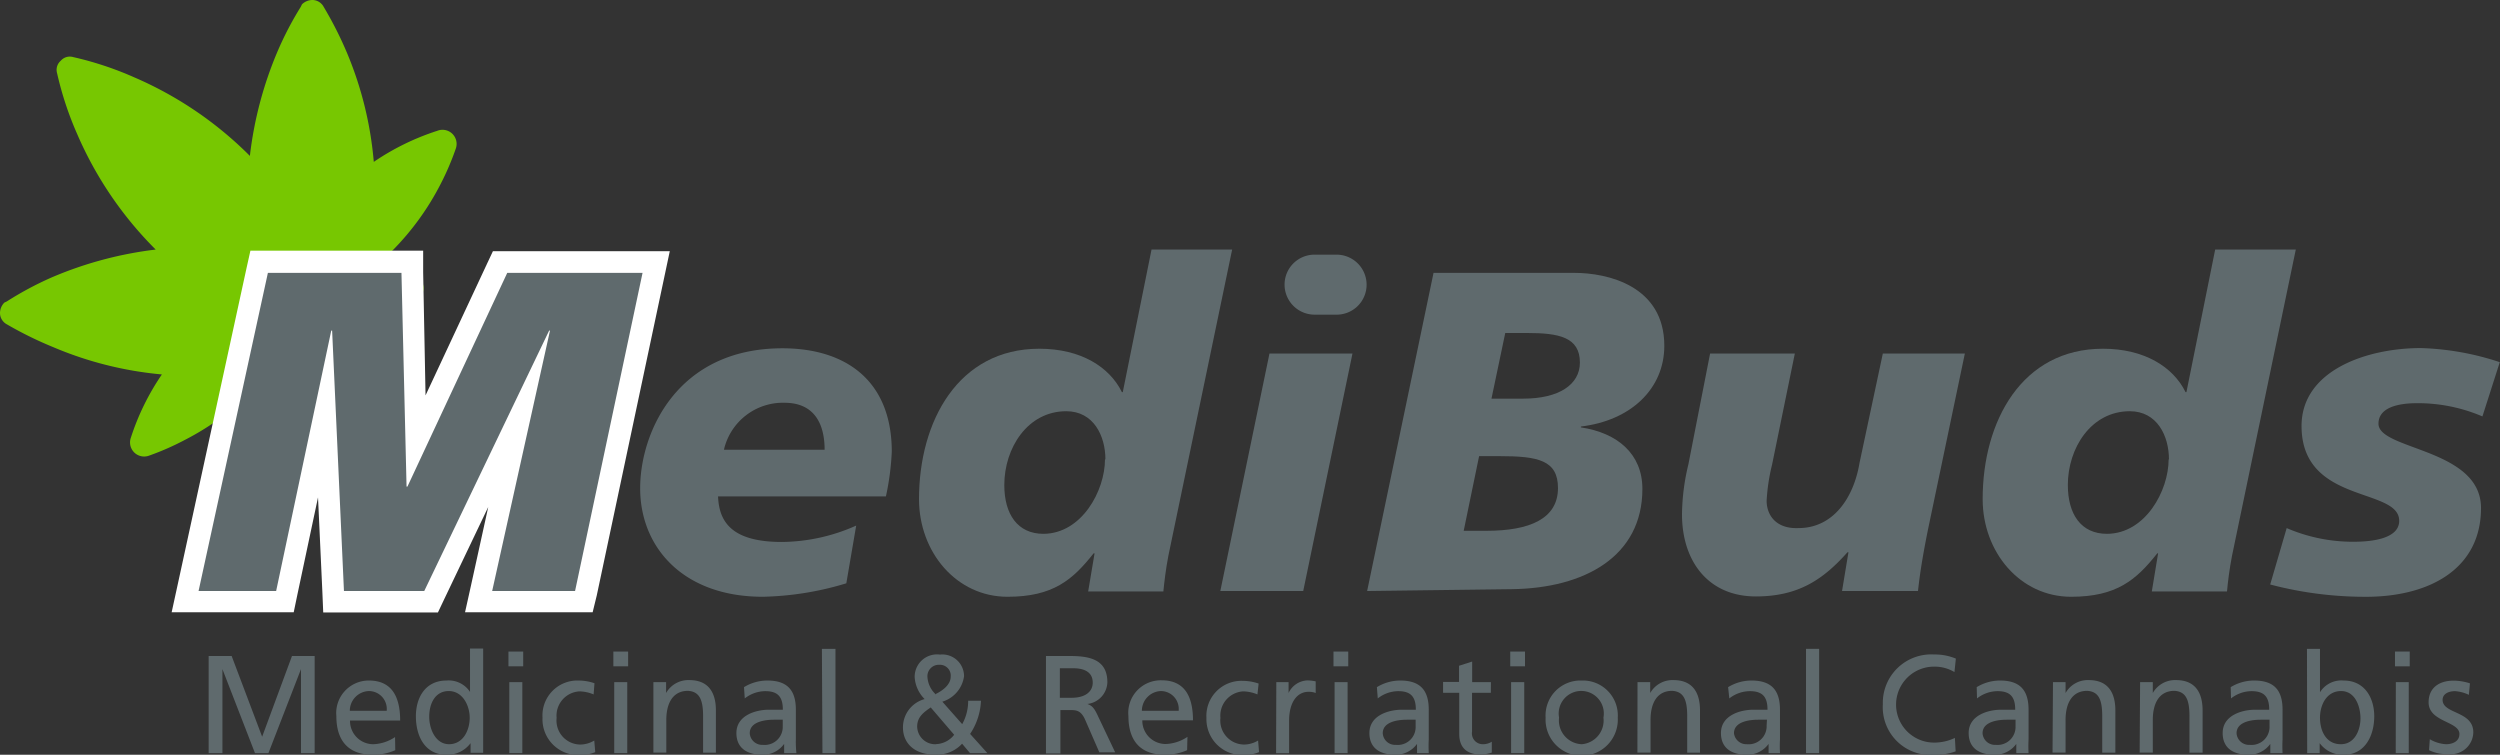 <svg xmlns="http://www.w3.org/2000/svg" viewBox="0 0 230.41 69.56"><rect x="0" y="0" width="230.41" height="69.56" fill="#333333" stroke="none"/><defs><style>.cls-1{fill:#77c701;}.cls-2{fill:#5f6a6d;}.cls-3{fill:#fff;}</style></defs><title>Medibuds-Logo</title><g id="Layer_2" data-name="Layer 2"><g id="Layer_1-2" data-name="Layer 1"><path class="cls-1" d="M40.29,12.06A1.3,1.3,0,0,1,42,13.72a24.62,24.62,0,0,1-1.37,3.2,24.69,24.69,0,0,1-4.46,6.17l-1,1a19.28,19.28,0,0,1,3.14,1.32,1.26,1.26,0,0,1,0,2.28,18.6,18.6,0,0,1-1.88.86,30.22,30.22,0,0,1-4.75,1.31l3.66,3.66a.71.71,0,0,1,0,.92l-.91.91a.71.71,0,0,1-.92,0l-3.66-3.66a30.22,30.22,0,0,1-1.31,4.75,18.6,18.6,0,0,1-.86,1.88,1.26,1.26,0,0,1-2.28,0,16.15,16.15,0,0,1-1.26-3.2l-1,1a24.69,24.69,0,0,1-6.17,4.46A24.62,24.62,0,0,1,13.72,42a1.3,1.3,0,0,1-1.66-1.66,22.69,22.69,0,0,1,2.86-5.83A33.18,33.18,0,0,1,4.92,32,34.32,34.32,0,0,1,.63,29.89a1.19,1.19,0,0,1-.63-1,1.39,1.39,0,0,1,.4-1l.23-.11A30.44,30.44,0,0,1,4.69,25.6,34.85,34.85,0,0,1,14.35,23l-.23-.23a34.07,34.07,0,0,1-7-10.4A30.55,30.55,0,0,1,5.26,6.74,1.1,1.1,0,0,1,5.6,5.6a1.1,1.1,0,0,1,1.14-.34A30.55,30.55,0,0,1,12.4,7.14a34.07,34.07,0,0,1,10.4,7l.23.23A34.85,34.85,0,0,1,25.6,4.69,30.44,30.44,0,0,1,27.72.63L27.83.4a1.39,1.39,0,0,1,1-.4,1.19,1.19,0,0,1,1,.63A34.32,34.32,0,0,1,32,4.92a33.18,33.18,0,0,1,2.45,10A22.69,22.69,0,0,1,40.29,12.06Z"/><polygon class="cls-2" points="44.11 55.47 47.9 38.42 39.73 55.47 30.75 55.47 29.95 37.99 26.26 55.47 17.06 55.47 23.88 24.15 37.93 24.15 38.32 40.73 46.06 24.15 60.45 24.15 53.81 55.47 44.11 55.47"/><path class="cls-3" d="M59.22,25.15,53,54.47H45.36l5.33-24h-.08l-11.51,24H31.7l-1.09-24h-.08l-5.08,24H18.3l6.39-29.32H37l.47,19.7h.08l9.2-19.7H59.22m2.47-2H45.43l-.54,1.15L39.22,36.44,39,25.1l0-2H23.08l-.35,1.57L16.35,54l-.53,2.43H27.07l.33-1.59,1.91-9,.4,8.7.08,1.91H40.36l.54-1.14L45,46.72,43.4,54l-.54,2.43H54.62L55,54.88l6.22-29.32.51-2.41Z"/><path class="cls-2" d="M78,53.76A28.27,28.27,0,0,1,70.3,55C63,55,59,50.48,59,45c0-5.09,3.36-12.9,13.11-12.9,5.75,0,10.08,2.9,10.08,9.54a24.48,24.48,0,0,1-.54,4.11H66.18c.09,2.35,1.26,4.2,5.89,4.2a17.08,17.08,0,0,0,6.84-1.51Zm-2-12.31c0-2.35-.92-4.33-3.7-4.33a5.58,5.58,0,0,0-5.58,4.33Z"/><path class="cls-2" d="M100.88,51h-.09c-1.93,2.44-3.73,4-7.94,4-4.7,0-8.15-4.11-8.15-9,0-7.18,3.62-13.86,11.09-13.86,3.83,0,6.47,1.68,7.61,4h.08L106.13,23h7.43l-5.88,28.23c-.25,1.31-.37,2.4-.46,3.28h-6.93Zm1-8.65c0-2.18-1.09-4.45-3.61-4.45-3.57,0-5.71,3.4-5.71,6.8,0,2.69,1.22,4.5,3.61,4.5C99.7,49.18,101.84,45.23,101.84,42.33Z"/><polygon class="cls-2" points="117 32.58 124.65 32.58 120.11 54.47 112.47 54.47 117 32.58"/><path class="cls-2" d="M121.18,23.47h2a2.77,2.77,0,0,1,2.71,3.35h0A2.76,2.76,0,0,1,123.16,29h-2a2.77,2.77,0,0,1-2.71-3.34h0A2.76,2.76,0,0,1,121.18,23.47Z"/><path class="cls-2" d="M132.12,25.15h13c3,0,8.27,1.17,8.27,6.72,0,3.95-3.07,6.89-7.69,7.44v.08c3.36.5,5.67,2.44,5.67,5.67,0,6.22-5.33,9.16-12.05,9.24L126,54.47Zm2.78,23.77H137c3.95,0,6.59-1.09,6.59-3.94,0-2.57-1.85-2.94-5.38-2.94h-1.89Zm2.56-12.18h2.94c3.28,0,5.21-1.3,5.21-3.32,0-2.35-1.93-2.73-4.88-2.73h-2Z"/><path class="cls-2" d="M177.7,48.76c-.38,1.89-.72,3.74-.93,5.71h-7l.59-3.57h-.09c-2.18,2.44-4.45,4.07-8.44,4.07-4.41,0-6.81-3.27-6.81-7.56a20.31,20.31,0,0,1,.59-4.62l2-10.21h7.81l-2.1,10.25a17.75,17.75,0,0,0-.5,3.32c0,1.3.84,2.61,2.94,2.52,3.19,0,5.08-2.77,5.62-6l2.15-10.09h7.56Z"/><path class="cls-2" d="M198.9,51h-.08c-1.93,2.44-3.74,4-7.94,4-4.7,0-8.15-4.11-8.15-9,0-7.18,3.61-13.86,11.09-13.86,3.82,0,6.47,1.68,7.61,4h.08L204.16,23h7.43l-5.88,28.23c-.25,1.31-.38,2.4-.46,3.28h-6.93Zm1-8.65c0-2.18-1.09-4.45-3.61-4.45-3.57,0-5.71,3.4-5.71,6.8,0,2.69,1.21,4.5,3.61,4.5C197.73,49.18,199.87,45.23,199.87,42.33Z"/><path class="cls-2" d="M210.75,48.67a15.39,15.39,0,0,0,6.13,1.26c1.22,0,4.24-.12,4.24-1.93,0-3.11-9-1.51-9-8.74,0-5.12,6-7.18,11-7.18a25.25,25.25,0,0,1,7.27,1.3l-1.6,5a15.07,15.07,0,0,0-6.05-1.22c-1.68,0-3.53.38-3.53,1.89,0,2.44,9.45,2.27,9.45,7.77S224.1,54.89,218.43,55a34.42,34.42,0,0,1-9.2-1.13Z"/><path class="cls-2" d="M19.23,60.46h2.12l2.81,7.44,2.75-7.44H29v8.95H27.74V61.67h0l-3,7.74H23.5l-3-7.74h0v7.74H19.23Z"/><path class="cls-2" d="M36.43,69.14a5,5,0,0,1-2.07.42C32,69.56,31,68.15,31,66A3,3,0,0,1,34,62.72c2.18,0,2.88,1.59,2.88,3.69H32.26a2.14,2.14,0,0,0,2.15,2.18,3.83,3.83,0,0,0,2-.66Zm-.79-3.63A1.65,1.65,0,0,0,34,63.69a1.82,1.82,0,0,0-1.76,1.82Z"/><path class="cls-2" d="M43.37,68.49h0a2.65,2.65,0,0,1-2.23,1.07c-2,0-2.81-1.75-2.81-3.54s.92-3.3,2.82-3.3a2.35,2.35,0,0,1,2.17,1.05h0v-4h1.21v9.61H43.37Zm-2,.1c1.36,0,1.92-1.35,1.92-2.44s-.63-2.46-1.93-2.46-1.82,1.23-1.8,2.42C39.57,67.14,40.11,68.59,41.4,68.59Z"/><path class="cls-2" d="M48.22,61.41H46.86V60.05h1.36Zm-1.28,1.46h1.2v6.54h-1.2Z"/><path class="cls-2" d="M54.71,64a3.55,3.55,0,0,0-1.31-.28,2.24,2.24,0,0,0-2.1,2.45,2.21,2.21,0,0,0,2.18,2.45,2.53,2.53,0,0,0,1.29-.37l.09,1.07a3.69,3.69,0,0,1-1.51.27A3.3,3.3,0,0,1,50,66.14a3.22,3.22,0,0,1,3.33-3.42,4.54,4.54,0,0,1,1.46.25Z"/><path class="cls-2" d="M57.89,61.41H56.53V60.05h1.36Zm-1.28,1.46h1.2v6.54h-1.2Z"/><path class="cls-2" d="M60.22,62.87h1.17v1h0a2.36,2.36,0,0,1,2.14-1.19c1.69,0,2.45,1.05,2.45,2.8v3.89H64.8V66c0-1.52-.34-2.26-1.39-2.33-1.37,0-2,1.1-2,2.69v3H60.22Z"/><path class="cls-2" d="M68.57,63.33a4.14,4.14,0,0,1,2.15-.61c1.87,0,2.63.92,2.63,2.7v2.71a9.55,9.55,0,0,0,.05,1.28H72.27v-.85h0a2.41,2.41,0,0,1-2,1c-1.41,0-2.4-.61-2.4-2,0-1.64,1.8-2.15,3-2.15.47,0,.81,0,1.28,0,0-1.13-.41-1.71-1.61-1.71a3.09,3.09,0,0,0-1.9.67Zm3.57,3-.77,0c-.65,0-2.27.1-2.27,1.25a1.15,1.15,0,0,0,1.22,1.07,1.66,1.66,0,0,0,1.82-1.72Z"/><path class="cls-2" d="M75.75,59.8H77v9.61h-1.2Z"/><path class="cls-2" d="M90.41,64.58a5.93,5.93,0,0,1-1,3.06L91,69.41h-1.6l-.73-.87a3.11,3.11,0,0,1-2.57,1c-1.77,0-2.88-1-2.88-2.5a2.7,2.7,0,0,1,2-2.61,3.12,3.12,0,0,1-.92-2,2.06,2.06,0,0,1,2.33-2.1,2,2,0,0,1,2.22,2,2.86,2.86,0,0,1-2,2.34l1.83,2.07a4.38,4.38,0,0,0,.55-2.16Zm-4.13,4a2.21,2.21,0,0,0,1.66-.86L85.78,65.2c-.68.47-1.25.89-1.25,1.77A1.66,1.66,0,0,0,86.28,68.59Zm0-4.64c.53-.26,1.34-.81,1.34-1.57a1,1,0,0,0-1.06-1.1,1.05,1.05,0,0,0-1.08,1.16A2.35,2.35,0,0,0,86.25,64Z"/><path class="cls-2" d="M96.4,60.46h2.19c1.77,0,3.47.28,3.47,2.42a2.08,2.08,0,0,1-1.84,2v0c.4.15.59.34.87.9l1.69,3.56h-1.46L100,66.31c-.4-.87-.82-.87-1.5-.87h-.77v4H96.4Zm1.28,3.85h1.09c1.22,0,1.94-.54,1.94-1.4s-.62-1.32-1.8-1.32H97.68Z"/><path class="cls-2" d="M109.41,69.14a5,5,0,0,1-2.06.42C105,69.56,104,68.15,104,66a3,3,0,0,1,3.07-3.3c2.18,0,2.88,1.59,2.88,3.69h-4.67a2.15,2.15,0,0,0,2.16,2.18,3.79,3.79,0,0,0,2-.66Zm-.78-3.63A1.65,1.65,0,0,0,107,63.69a1.82,1.82,0,0,0-1.76,1.82Z"/><path class="cls-2" d="M115.89,64a3.6,3.6,0,0,0-1.31-.28,2.24,2.24,0,0,0-2.1,2.45,2.21,2.21,0,0,0,2.18,2.45,2.53,2.53,0,0,0,1.29-.37l.09,1.07a3.69,3.69,0,0,1-1.51.27,3.31,3.31,0,0,1-3.34-3.42,3.23,3.23,0,0,1,3.34-3.42A4.59,4.59,0,0,1,116,63Z"/><path class="cls-2" d="M117.63,62.87h1.13v1h0a2,2,0,0,1,1.71-1.16,3.37,3.37,0,0,1,.79.09v1.07a1.73,1.73,0,0,0-.66-.11c-1.08,0-1.79,1-1.79,2.66v3h-1.2Z"/><path class="cls-2" d="M124.26,61.41H122.9V60.05h1.36ZM123,62.87h1.2v6.54H123Z"/><path class="cls-2" d="M126.9,63.33a4.14,4.14,0,0,1,2.15-.61c1.87,0,2.63.92,2.63,2.7v2.71a11.84,11.84,0,0,0,0,1.28H130.6v-.85h0a2.43,2.43,0,0,1-2,1c-1.41,0-2.39-.61-2.39-2,0-1.64,1.79-2.15,3-2.15.48,0,.81,0,1.28,0,0-1.13-.41-1.71-1.61-1.71a3.09,3.09,0,0,0-1.9.67Zm3.57,3-.76,0c-.66,0-2.27.1-2.27,1.25a1.14,1.14,0,0,0,1.21,1.07,1.65,1.65,0,0,0,1.82-1.72Z"/><path class="cls-2" d="M137.4,63.85h-1.73v3.57a1,1,0,0,0,1,1.17,1.54,1.54,0,0,0,.82-.23v1a3.65,3.65,0,0,1-1,.18c-1.25,0-2-.59-2-1.89V63.85H133v-1h1.47V61.36l1.21-.39v1.9h1.73Z"/><path class="cls-2" d="M140.55,61.41h-1.36V60.05h1.36Zm-1.28,1.46h1.21v6.54h-1.21Z"/><path class="cls-2" d="M145.78,62.72a3.22,3.22,0,0,1,3.32,3.42,3.33,3.33,0,1,1-6.65,0A3.22,3.22,0,0,1,145.78,62.72Zm0,5.87a2.19,2.19,0,0,0,2-2.45,2.08,2.08,0,1,0-4.09,0A2.19,2.19,0,0,0,145.78,68.59Z"/><path class="cls-2" d="M150.92,62.87h1.17v1h0a2.36,2.36,0,0,1,2.14-1.19c1.69,0,2.45,1.05,2.45,2.8v3.89H155.5V66c0-1.52-.33-2.26-1.38-2.33-1.38,0-2,1.1-2,2.69v3h-1.21Z"/><path class="cls-2" d="M159.27,63.33a4.14,4.14,0,0,1,2.15-.61c1.87,0,2.63.92,2.63,2.7v2.71a11.84,11.84,0,0,0,0,1.28H163v-.85h0a2.41,2.41,0,0,1-2,1c-1.41,0-2.39-.61-2.39-2,0-1.64,1.79-2.15,3-2.15.48,0,.81,0,1.29,0,0-1.13-.41-1.71-1.62-1.71a3.09,3.09,0,0,0-1.9.67Zm3.58,3-.77,0c-.66,0-2.27.1-2.27,1.25A1.15,1.15,0,0,0,161,68.59a1.66,1.66,0,0,0,1.82-1.72Z"/><path class="cls-2" d="M166.45,59.8h1.21v9.61h-1.21Z"/><path class="cls-2" d="M180.13,61.94a3.55,3.55,0,0,0-1.85-.5,3.5,3.5,0,0,0-.06,7,4.41,4.41,0,0,0,1.95-.43l.07,1.24a5.63,5.63,0,0,1-2,.32,4.4,4.4,0,0,1-4.71-4.66,4.46,4.46,0,0,1,4.73-4.59,5,5,0,0,1,2,.38Z"/><path class="cls-2" d="M182.18,63.33a4.14,4.14,0,0,1,2.15-.61c1.87,0,2.63.92,2.63,2.7v2.71a11.84,11.84,0,0,0,0,1.28h-1.13v-.85h0a2.41,2.41,0,0,1-2,1c-1.41,0-2.39-.61-2.39-2,0-1.64,1.79-2.15,3-2.15.48,0,.81,0,1.29,0,0-1.13-.41-1.71-1.62-1.71a3.09,3.09,0,0,0-1.9.67Zm3.58,3-.77,0c-.66,0-2.27.1-2.27,1.25a1.15,1.15,0,0,0,1.22,1.07,1.66,1.66,0,0,0,1.82-1.72Z"/><path class="cls-2" d="M189.21,62.87h1.16v1h0a2.36,2.36,0,0,1,2.14-1.19c1.69,0,2.45,1.05,2.45,2.8v3.89h-1.21V66c0-1.52-.33-2.26-1.38-2.33-1.37,0-2,1.1-2,2.69v3h-1.2Z"/><path class="cls-2" d="M197.24,62.87h1.17v1h0a2.36,2.36,0,0,1,2.14-1.19c1.69,0,2.45,1.05,2.45,2.8v3.89h-1.21V66c0-1.52-.33-2.26-1.38-2.33-1.38,0-2,1.1-2,2.69v3h-1.21Z"/><path class="cls-2" d="M205.59,63.33a4.14,4.14,0,0,1,2.15-.61c1.88,0,2.63.92,2.63,2.7v2.71a11.84,11.84,0,0,0,0,1.28h-1.13v-.85h0a2.41,2.41,0,0,1-2,1c-1.41,0-2.39-.61-2.39-2,0-1.64,1.79-2.15,3-2.15.48,0,.81,0,1.29,0,0-1.13-.41-1.71-1.62-1.71a3.09,3.09,0,0,0-1.9.67Zm3.58,3-.77,0c-.66,0-2.27.1-2.27,1.25a1.15,1.15,0,0,0,1.22,1.07,1.66,1.66,0,0,0,1.82-1.72Z"/><path class="cls-2" d="M212.62,59.8h1.2v4h0A2.32,2.32,0,0,1,216,62.72c1.9,0,2.82,1.55,2.82,3.3s-.83,3.54-2.8,3.54a2.63,2.63,0,0,1-2.23-1.07h0v.92h-1.15Zm3.14,3.89c-1.31,0-1.94,1.25-1.94,2.46s.56,2.44,1.92,2.44,1.84-1.45,1.81-2.48S217.06,63.69,215.76,63.69Z"/><path class="cls-2" d="M222.09,61.41h-1.36V60.05h1.36Zm-1.28,1.46H222v6.54h-1.2Z"/><path class="cls-2" d="M223.94,68.13a3.28,3.28,0,0,0,1.5.46c.55,0,1.23-.23,1.23-.94,0-1.19-2.84-1.09-2.84-2.92,0-1.36,1-2,2.31-2a5.07,5.07,0,0,1,1.5.25l-.1,1.06a3.48,3.48,0,0,0-1.27-.34c-.62,0-1.15.26-1.15.8,0,1.33,2.83,1,2.83,3a2.06,2.06,0,0,1-2.28,2,3.71,3.71,0,0,1-1.8-.36Z"/></g></g></svg>